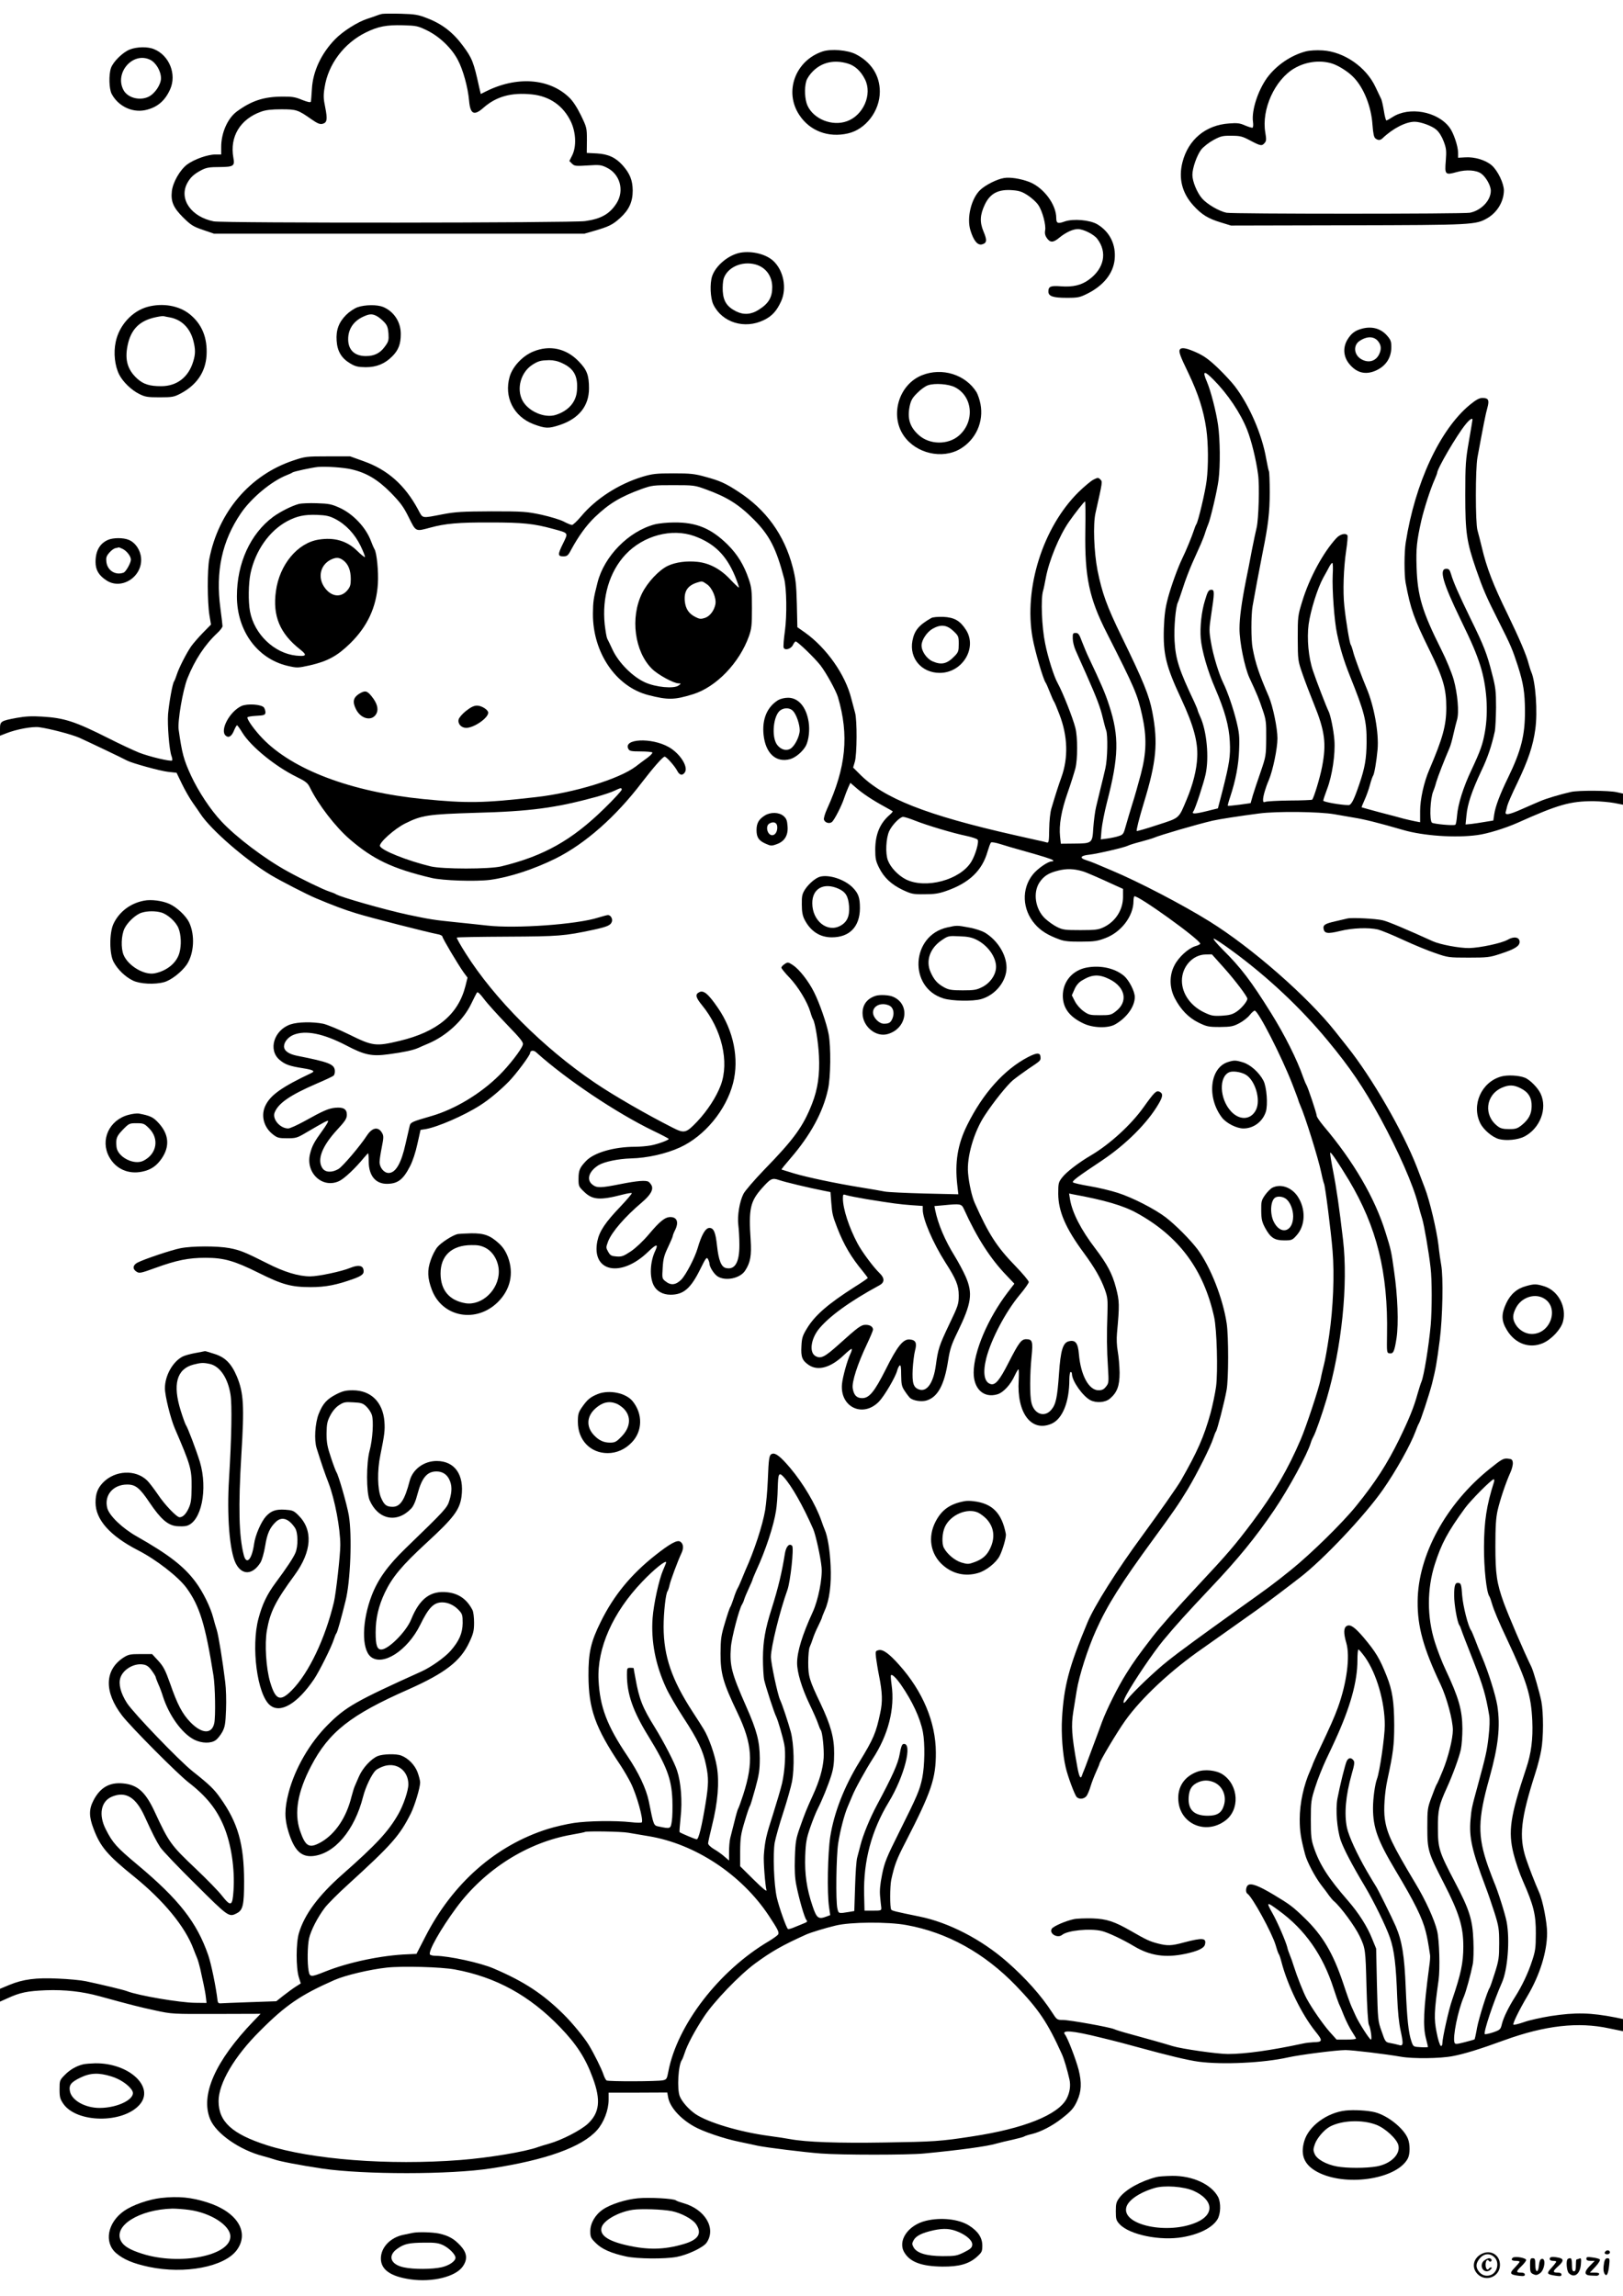 <?xml version="1.0" standalone="no"?>
<!DOCTYPE svg PUBLIC "-//W3C//DTD SVG 20010904//EN"
 "http://www.w3.org/TR/2001/REC-SVG-20010904/DTD/svg10.dtd">
<svg version="1.0" xmlns="http://www.w3.org/2000/svg"
 width="1240pt" height="1754pt" viewBox="0 0 1240 1754"
 preserveAspectRatio="xMidYMid meet">

<g transform="translate(0,1754) scale(0.1,-0.1)"
fill="#000000" stroke="none">
<path d="M2920 17434 c-14 -3 -34 -9 -45 -14 -11 -4 -41 -15 -67 -23 -75 -24
-189 -96 -248 -157 -106 -109 -170 -246 -177 -380 -3 -47 -6 -90 -8 -97 -3 -7
-24 -3 -67 14 -52 22 -78 26 -154 25 -140 -1 -233 -32 -345 -114 -70 -52 -119
-163 -119 -270 l0 -58 -43 0 c-61 0 -164 -37 -218 -77 -54 -41 -108 -135 -116
-203 -9 -79 11 -126 85 -200 60 -59 76 -70 152 -96 l85 -29 1415 0 1415 0 80
23 c106 31 137 46 193 97 68 62 96 123 96 210 -1 78 -21 128 -75 190 -54 61
-111 88 -199 93 l-77 4 1 97 c0 94 -1 98 -46 191 -30 61 -62 110 -90 136 -153
147 -402 164 -639 44 l-36 -18 -13 56 c-41 187 -53 218 -123 312 -76 103 -160
168 -276 212 -66 26 -92 30 -196 33 -66 2 -131 1 -145 -1z m346 -128 c94 -47
185 -134 232 -224 40 -75 77 -209 86 -312 9 -103 38 -117 111 -52 97 85 212
117 368 101 137 -14 241 -87 299 -209 39 -84 43 -191 9 -258 l-21 -42 20 -20
c18 -18 28 -20 119 -14 90 6 103 5 146 -16 102 -49 137 -175 76 -272 -52 -82
-118 -120 -241 -137 -104 -14 -2765 -16 -2837 -2 -171 34 -266 168 -204 289
24 46 53 73 111 103 37 19 61 23 138 23 107 1 117 8 105 71 -29 161 52 295
212 352 36 13 79 18 155 18 115 0 127 -4 232 -78 43 -30 63 -38 82 -33 35 9
39 33 21 125 -14 66 -15 93 -5 153 27 177 148 338 315 420 94 46 156 58 282
55 106 -3 115 -5 189 -41z"/>
<path d="M992 17162 c-54 -21 -127 -93 -144 -141 -18 -52 -15 -159 5 -198 49
-93 154 -144 253 -125 93 19 154 70 194 160 51 114 -6 258 -122 306 -48 21
-132 19 -186 -2z m154 -78 c45 -21 84 -87 84 -142 0 -48 -47 -118 -95 -141
-68 -33 -161 -8 -192 52 -69 132 72 293 203 231z"/>
<path d="M6285 17147 c-208 -69 -296 -306 -179 -484 80 -123 222 -177 373
-142 136 31 243 172 243 319 0 124 -66 226 -184 286 -63 32 -188 42 -253 21z
m191 -92 c56 -16 101 -58 133 -122 57 -114 -13 -274 -138 -319 -113 -41 -255
16 -302 120 -20 45 -25 131 -9 186 5 20 29 55 53 78 69 67 161 87 263 57z"/>
<path d="M9975 17147 c-113 -30 -224 -106 -294 -201 -70 -97 -120 -250 -108
-336 3 -22 2 -42 -3 -45 -4 -3 -29 5 -56 16 -40 18 -60 21 -123 16 -179 -12
-313 -123 -357 -297 -31 -122 -3 -234 82 -328 65 -72 114 -102 214 -132 l75
-23 890 2 c962 2 981 3 1071 56 74 44 123 126 124 210 0 54 -47 152 -93 192
-46 40 -131 66 -203 61 l-54 -3 0 38 c0 50 -35 154 -66 194 -93 123 -309 161
-436 78 -21 -14 -41 -25 -46 -25 -4 0 -13 34 -19 74 -7 41 -16 83 -22 93 -5
10 -24 50 -42 88 -71 153 -241 270 -404 280 -49 3 -99 0 -130 -8z m201 -92
c49 -15 126 -63 167 -107 77 -80 134 -223 143 -361 5 -66 11 -96 22 -104 20
-16 37 -16 54 0 79 76 179 127 246 127 46 0 134 -32 166 -61 21 -18 42 -52 56
-89 20 -53 22 -71 16 -149 -9 -106 -4 -110 85 -85 72 20 150 15 187 -13 36
-27 72 -91 72 -130 0 -74 -72 -150 -159 -168 -46 -10 -1817 -10 -1861 0 -57
12 -149 66 -186 109 -39 45 -74 131 -74 180 0 53 35 151 68 194 17 21 59 54
94 73 56 30 71 33 138 32 66 0 83 -5 143 -37 78 -41 88 -43 109 -18 13 14 14
27 5 80 -30 176 72 402 222 490 87 51 195 65 287 37z"/>
<path d="M7670 16180 c-54 -9 -141 -53 -181 -91 -69 -66 -105 -215 -74 -311
24 -77 54 -113 87 -105 38 10 41 31 12 99 -30 72 -27 127 11 207 41 85 104
117 212 108 52 -4 74 -12 118 -41 30 -20 66 -53 79 -74 31 -46 59 -153 51
-192 -4 -19 -1 -37 10 -54 27 -41 50 -42 98 -2 50 41 104 66 142 66 43 0 122
-40 148 -74 79 -103 53 -227 -63 -312 -58 -43 -124 -58 -215 -51 -78 6 -95 -1
-95 -40 0 -36 35 -48 140 -48 88 0 100 3 162 34 121 62 193 153 204 258 12
114 -37 213 -133 270 -57 33 -183 44 -249 21 -52 -19 -64 -14 -64 27 0 104
-98 234 -208 276 -68 25 -144 37 -192 29z"/>
<path d="M5658 15610 c-90 -16 -189 -97 -217 -179 -19 -57 -14 -169 9 -217 67
-138 239 -191 386 -119 62 30 98 69 132 144 45 99 19 235 -60 308 -55 51 -160
78 -250 63z m114 -90 c79 -22 128 -89 128 -174 0 -78 -28 -125 -103 -172 -57
-37 -115 -41 -172 -13 -70 35 -98 77 -103 154 -2 35 1 78 7 97 29 87 140 136
243 108z"/>
<path d="M1127 15196 c-117 -32 -217 -141 -243 -268 -18 -84 -7 -183 27 -250
28 -55 94 -119 154 -148 44 -22 63 -25 155 -25 96 0 110 3 158 28 124 65 192
164 200 292 8 135 -35 240 -130 316 -82 65 -205 86 -321 55z m173 -81 c88 -17
152 -81 177 -177 17 -66 17 -103 -1 -160 -36 -120 -125 -188 -245 -188 -89 0
-135 15 -182 57 -75 68 -97 145 -74 255 24 116 84 181 194 210 36 9 73 15 81
13 8 -2 31 -7 50 -10z"/>
<path d="M2731 15193 c-24 -9 -63 -35 -86 -58 -56 -56 -79 -116 -73 -198 5
-80 37 -134 105 -174 39 -23 59 -27 117 -28 83 0 146 26 203 83 47 47 65 94
65 169 1 93 -52 173 -134 208 -47 19 -139 18 -197 -2z m147 -67 c15 -8 40 -28
56 -45 24 -25 30 -42 34 -88 3 -52 1 -62 -28 -101 -36 -50 -80 -72 -145 -72
-86 0 -135 47 -135 129 0 77 41 138 115 172 48 22 68 23 103 5z"/>
<path d="M10401 15028 c-51 -14 -79 -37 -108 -85 -34 -59 -29 -127 14 -181 56
-70 125 -88 204 -53 77 34 119 98 119 180 0 44 -5 56 -35 90 -49 54 -118 71
-194 49z m129 -96 c24 -30 25 -63 5 -102 -27 -51 -82 -65 -136 -33 -55 33 -62
106 -11 139 57 38 111 36 142 -4z"/>
<path d="M4075 14855 c-82 -33 -158 -114 -181 -192 -45 -156 30 -305 182 -363
92 -34 114 -35 202 -6 145 49 222 145 222 279 0 102 -16 143 -80 208 -95 98
-221 125 -345 74z m220 -89 c91 -42 122 -100 113 -211 -7 -87 -65 -153 -161
-184 -85 -28 -210 26 -255 109 -48 91 -13 217 76 274 46 29 63 33 127 35 33 0
67 -7 100 -23z"/>
<path d="M9017 14873 c-15 -14 -4 -46 63 -184 74 -155 115 -281 136 -424 16
-111 17 -283 3 -395 -10 -84 -65 -316 -79 -335 -4 -5 -13 -28 -20 -50 -13 -41
-60 -156 -87 -210 -34 -70 -84 -208 -109 -300 -21 -78 -28 -131 -32 -235 -6
-197 16 -289 133 -539 94 -202 128 -328 122 -445 -4 -96 -33 -210 -81 -324
-62 -148 -51 -138 -224 -194 -84 -28 -155 -48 -157 -46 -5 5 18 96 55 218 95
311 109 456 64 691 -24 126 -67 233 -236 579 -112 230 -148 330 -183 504 -27
139 -35 353 -15 438 55 245 54 238 36 256 -15 15 -19 15 -54 -3 -20 -11 -71
-54 -113 -95 -272 -270 -418 -734 -350 -1113 19 -105 81 -316 100 -342 4 -5
18 -37 31 -70 13 -33 27 -65 31 -71 5 -5 24 -51 43 -101 64 -165 69 -332 15
-481 -20 -55 -44 -129 -76 -237 -9 -29 -16 -94 -17 -157 -1 -91 -3 -107 -16
-104 -8 3 -46 12 -85 20 -38 9 -110 25 -160 36 -678 153 -1005 282 -1188 468
l-49 49 13 44 c17 57 18 320 2 374 -6 22 -19 71 -29 109 -45 182 -189 387
-355 505 l-57 40 -4 178 c-4 152 -9 193 -32 282 -64 246 -204 439 -416 576
-98 64 -141 83 -248 112 -85 24 -116 27 -247 27 -134 0 -159 -3 -237 -26 -183
-56 -356 -168 -468 -302 -30 -36 -62 -66 -70 -66 -8 0 -37 12 -63 26 -27 14
-103 37 -170 52 -114 24 -138 26 -382 26 -222 -1 -276 -4 -370 -22 -170 -32
-152 -36 -192 38 -100 185 -232 302 -415 367 l-103 37 -170 0 c-164 0 -173 -1
-265 -32 -330 -110 -571 -392 -641 -752 -16 -82 -15 -332 1 -429 l12 -72 -61
-62 c-33 -34 -73 -80 -89 -102 -36 -51 -96 -168 -112 -220 -7 -22 -16 -44 -20
-50 -12 -15 -38 -161 -46 -250 -6 -83 9 -277 27 -322 5 -14 7 -28 4 -32 -10
-10 -174 29 -253 60 -42 17 -147 66 -232 109 -256 129 -338 156 -510 166 -78
5 -128 2 -194 -10 -122 -23 -126 -26 -126 -86 l0 -50 49 19 c76 30 198 53 250
46 85 -12 245 -54 306 -80 62 -28 338 -159 366 -175 38 -20 255 -80 314 -86
l64 -7 40 -83 c22 -46 59 -111 83 -145 24 -34 51 -73 60 -87 79 -120 342 -349
538 -467 70 -42 279 -150 345 -177 128 -54 221 -89 311 -116 100 -31 546 -145
617 -158 20 -3 37 -12 37 -18 0 -13 117 -210 163 -275 l29 -39 -16 -64 c-55
-217 -215 -350 -503 -419 -181 -43 -204 -41 -384 48 -79 39 -169 76 -200 83
-82 16 -192 14 -249 -5 -126 -42 -174 -195 -84 -271 42 -36 77 -48 179 -64 80
-13 95 -22 63 -37 -220 -104 -309 -166 -348 -244 -40 -77 -16 -171 57 -226 32
-25 45 -28 108 -28 66 0 76 3 145 44 142 83 161 93 167 88 3 -3 -17 -37 -45
-75 -61 -84 -78 -115 -93 -175 -37 -147 96 -270 224 -208 40 20 121 96 189
179 15 17 28 32 30 32 3 0 5 -29 5 -64 1 -108 53 -170 141 -169 81 1 122 32
174 133 21 40 43 107 57 172 l24 107 39 6 c92 16 293 103 415 181 66 41 157
117 222 184 54 55 161 199 161 216 0 20 27 24 46 6 230 -207 612 -463 895
-600 65 -31 118 -59 118 -62 1 -9 -83 -40 -138 -50 -29 -5 -83 -10 -118 -10
-160 0 -314 -44 -375 -108 -49 -51 -58 -72 -58 -138 0 -55 2 -59 44 -99 63
-61 121 -65 294 -20 35 9 66 14 69 11 3 -3 -36 -49 -86 -102 -116 -121 -161
-188 -177 -264 -48 -236 180 -284 388 -82 62 60 80 63 55 9 -41 -85 -46 -202
-12 -267 23 -44 70 -70 128 -70 99 0 154 47 227 195 43 87 49 95 59 77 6 -11
11 -26 11 -32 0 -28 36 -84 64 -101 61 -37 171 -14 209 45 40 61 50 115 42
236 -16 235 -3 293 86 393 67 75 78 81 131 63 45 -16 232 -60 333 -80 l60 -12
6 -79 c7 -89 10 -101 46 -195 51 -131 107 -225 195 -331 21 -26 38 -49 38 -51
0 -3 -45 -34 -101 -69 -202 -129 -303 -216 -364 -317 -33 -54 -39 -72 -42
-135 -5 -83 6 -110 56 -144 71 -48 169 -20 270 77 29 28 56 49 58 46 3 -3 -1
-20 -10 -38 -24 -50 -59 -177 -64 -230 -17 -177 160 -261 283 -134 42 44 127
189 139 238 4 15 12 31 18 37 9 7 12 -12 12 -72 1 -71 4 -88 27 -122 14 -22
33 -46 41 -54 26 -21 84 -30 123 -20 88 25 139 118 168 307 14 87 25 121 71
215 108 222 119 297 62 427 -18 41 -56 111 -83 155 -76 123 -127 244 -149 351
l-6 31 68 6 c132 13 139 12 158 -30 99 -219 204 -381 327 -508 l58 -61 -53
-69 c-150 -198 -257 -449 -258 -609 -1 -126 77 -198 181 -167 45 13 101 73
133 144 12 26 25 47 28 47 4 0 4 -38 2 -83 -16 -250 96 -399 250 -333 84 36
137 165 137 339 0 31 5 57 10 57 6 0 10 -8 10 -17 1 -53 83 -169 141 -199 46
-23 113 -18 149 12 55 47 74 97 74 199 -1 50 -7 122 -14 161 -8 43 -10 98 -6
140 20 217 19 245 -8 348 -28 107 -67 179 -157 298 -111 145 -177 275 -194
377 l-7 44 28 -6 c242 -44 386 -86 489 -143 321 -176 511 -431 591 -794 21
-93 30 -417 15 -532 -7 -51 -26 -142 -42 -202 -51 -183 -101 -296 -227 -516
-27 -47 -161 -238 -292 -417 -196 -266 -370 -542 -422 -668 -141 -337 -180
-487 -194 -732 -7 -116 5 -276 28 -373 15 -67 69 -212 84 -227 20 -21 60 -15
77 10 8 13 22 46 30 74 8 27 27 76 41 107 14 31 26 59 26 62 0 17 132 239 196
329 123 173 348 384 589 551 31 22 268 189 418 296 48 35 125 91 170 126 45
34 116 88 157 120 179 137 498 475 636 673 100 143 211 342 249 445 10 27 21
54 25 59 13 19 79 221 101 305 29 117 35 152 59 334 22 172 28 482 11 573 -5
26 -15 95 -21 153 -14 115 -67 340 -104 435 -13 33 -40 105 -61 160 -106 273
-344 685 -532 920 -35 44 -76 96 -91 115 -209 265 -638 641 -962 842 -204 127
-542 303 -745 388 -55 23 -113 48 -130 55 -16 7 -47 18 -68 25 -52 16 -42 34
24 41 65 7 273 56 297 69 9 5 53 19 97 30 44 12 89 25 100 30 49 21 326 102
450 131 53 12 202 35 355 55 137 18 462 14 575 -6 33 -6 101 -18 150 -26 81
-13 189 -40 375 -94 155 -45 400 -62 567 -39 78 10 213 52 308 94 312 140 402
165 580 165 50 -1 120 -7 158 -14 l67 -13 0 43 0 42 -50 11 c-60 13 -288 14
-345 2 -81 -18 -192 -51 -240 -72 -28 -11 -89 -39 -138 -60 -97 -43 -131 -49
-123 -21 3 9 8 31 12 47 4 17 38 95 77 175 83 173 120 284 137 409 19 133 2
363 -30 436 -5 11 -14 40 -21 65 -16 65 -71 193 -159 375 -112 228 -162 358
-199 516 -11 46 -26 104 -33 129 -16 57 -16 469 0 555 46 249 63 336 76 380
16 59 8 75 -38 75 -24 0 -49 -14 -97 -53 -228 -189 -418 -597 -489 -1052 -12
-73 -12 -244 -1 -305 38 -203 63 -273 182 -515 105 -213 129 -295 129 -440 0
-137 -27 -234 -130 -475 -41 -95 -70 -226 -70 -315 l0 -86 -37 7 c-21 4 -60
13 -88 20 -27 8 -111 30 -185 49 -74 20 -135 37 -137 38 -1 2 9 26 22 55 13
28 32 80 41 114 9 35 21 68 25 73 9 13 26 109 34 200 11 126 -27 334 -85 470
-31 73 -89 228 -100 270 -7 28 -16 55 -20 60 -9 12 -37 181 -49 295 -12 110
-6 290 14 424 9 59 13 111 10 116 -13 21 -57 10 -86 -22 -100 -109 -205 -302
-260 -483 -33 -107 -34 -115 -34 -280 1 -169 1 -171 37 -275 20 -58 59 -159
86 -226 85 -208 97 -305 63 -481 -17 -88 -63 -238 -76 -252 -3 -2 -81 -6 -173
-6 -92 -1 -175 -6 -184 -10 -14 -6 -18 -2 -18 16 0 27 20 95 44 150 31 74 66
241 66 319 0 78 -35 246 -66 319 -75 173 -102 253 -124 371 -12 61 -12 253 0
320 13 76 54 294 78 415 41 202 53 302 53 454 0 84 -3 156 -6 161 -3 4 -12 48
-21 96 -32 186 -128 407 -240 554 -23 30 -81 93 -128 138 -67 64 -105 92 -162
118 -72 33 -113 42 -127 27z m256 -235 c107 -108 204 -252 255 -380 32 -80 69
-228 84 -343 12 -84 4 -342 -11 -405 -6 -25 -23 -103 -37 -175 -13 -71 -33
-173 -44 -225 -35 -178 -50 -291 -50 -373 0 -103 39 -293 75 -373 61 -131 74
-163 101 -244 27 -78 29 -96 28 -220 -1 -131 -2 -138 -42 -255 -23 -66 -50
-147 -60 -180 l-17 -60 -85 -12 c-46 -6 -86 -10 -89 -8 -2 3 6 33 18 68 41
124 64 241 68 359 4 102 1 131 -21 221 -24 97 -67 223 -101 292 -32 65 -77
212 -92 304 -16 92 -16 104 1 217 25 164 26 189 2 189 -22 0 -29 -11 -50 -82
-26 -83 -39 -202 -32 -289 7 -90 52 -249 111 -384 73 -170 105 -285 111 -405
6 -110 -3 -167 -57 -380 l-34 -130 -89 -22 c-90 -22 -115 -22 -98 0 14 18 78
214 93 282 28 129 9 331 -41 440 -11 24 -20 47 -20 51 0 4 -12 32 -26 63 -116
244 -142 325 -150 465 -6 99 8 260 25 294 5 10 22 60 39 112 16 52 49 138 72
190 23 52 53 118 65 145 12 28 28 68 34 90 7 22 17 49 22 60 17 39 69 259 79
339 14 109 12 311 -4 421 -15 103 -55 258 -85 329 -37 85 -22 89 52 14z m1977
-304 c0 -3 -12 -76 -27 -162 -25 -143 -28 -179 -28 -412 0 -290 10 -358 83
-570 53 -152 76 -206 169 -390 97 -192 108 -219 150 -348 42 -131 53 -204 54
-339 1 -188 -29 -307 -129 -513 -63 -129 -97 -220 -106 -281 l-7 -47 -62 -10
c-34 -6 -82 -13 -106 -16 l-44 -4 7 70 c8 87 42 187 113 338 50 104 79 192
104 305 4 22 8 103 9 180 0 125 -3 154 -31 260 -38 151 -61 210 -164 420 -90
185 -131 278 -149 340 -10 33 -16 40 -36 40 -57 0 -28 -104 108 -385 92 -189
120 -257 152 -355 49 -156 63 -349 35 -506 -17 -95 -32 -139 -103 -291 -62
-130 -103 -262 -110 -348 -3 -36 -8 -67 -13 -70 -13 -9 -169 6 -179 16 -20 20
-13 186 10 239 5 11 16 43 23 70 13 44 61 167 101 260 8 17 21 64 30 105 9 41
22 91 28 112 17 56 4 201 -26 308 -15 52 -57 154 -93 225 -148 295 -183 413
-190 631 -5 143 1 200 36 357 22 94 71 246 102 314 10 24 19 46 19 50 0 32
148 286 217 371 30 37 53 53 53 36z m-8565 -379 c114 -26 201 -78 300 -178 75
-77 98 -108 138 -189 55 -111 51 -109 162 -79 117 32 216 41 463 40 247 0 331
-9 477 -49 121 -33 117 -28 79 -107 -44 -88 -44 -103 -1 -103 30 0 37 5 62 53
55 101 114 183 178 245 110 105 194 156 357 216 82 29 91 30 245 30 154 0 163
-1 245 -31 164 -59 255 -116 370 -232 120 -121 171 -221 231 -451 19 -72 22
-281 6 -399 -9 -62 -13 -120 -10 -128 9 -24 56 -11 71 20 7 15 17 27 21 27 15
0 146 -127 189 -182 44 -57 119 -193 134 -243 86 -291 62 -536 -83 -854 -16
-35 -27 -72 -24 -82 8 -24 42 -34 61 -18 19 15 76 127 94 184 7 22 21 57 30
78 l17 37 44 -38 c49 -43 124 -93 214 -142 33 -18 62 -35 65 -37 2 -2 -7 -14
-21 -26 -76 -65 -111 -149 -112 -264 0 -70 4 -90 28 -139 38 -77 93 -129 180
-171 68 -32 81 -35 168 -34 74 0 109 5 166 25 176 61 275 156 316 301 10 33
21 64 26 69 4 5 36 0 76 -13 37 -12 106 -32 153 -45 165 -46 235 -68 245 -77
5 -6 2 -9 -10 -9 -28 0 -108 -55 -144 -100 -88 -110 -81 -268 16 -379 45 -52
101 -86 190 -118 35 -13 78 -17 163 -16 98 0 125 4 185 27 121 45 215 168 215
283 0 16 3 32 6 36 18 18 504 -331 504 -362 0 -4 -17 -13 -39 -19 -52 -16
-127 -84 -158 -146 -40 -76 -39 -170 2 -250 45 -87 105 -150 183 -188 62 -30
75 -33 162 -33 83 1 101 4 147 28 29 15 65 43 80 62 15 19 33 35 39 35 27 0
205 -349 288 -562 25 -65 46 -120 46 -124 0 -3 7 -20 14 -37 36 -79 138 -405
161 -516 8 -40 18 -77 21 -83 8 -13 53 -362 65 -513 15 -182 5 -435 -26 -645
-14 -96 -32 -197 -40 -225 -7 -27 -19 -77 -25 -110 -14 -72 -110 -362 -152
-460 -99 -231 -202 -407 -367 -628 -137 -182 -189 -243 -422 -492 -168 -180
-281 -308 -341 -385 -111 -144 -146 -193 -203 -284 -65 -103 -150 -274 -186
-371 -10 -27 -31 -86 -48 -130 -16 -44 -41 -111 -56 -150 -14 -38 -29 -79 -34
-90 -5 -11 -12 -29 -15 -39 -11 -32 -23 -6 -39 89 -39 217 -44 292 -27 399 5
33 17 106 26 161 19 117 85 322 148 462 86 192 192 360 441 700 148 202 190
263 260 378 71 119 175 325 195 390 7 22 16 45 20 50 10 12 65 226 81 315 16
83 16 412 1 511 -29 192 -123 430 -222 565 -56 74 -168 187 -245 246 -85 64
-252 150 -365 186 -52 17 -149 40 -214 51 -66 11 -123 24 -128 29 -10 10 35
43 221 167 184 123 349 288 433 433 33 56 35 78 8 92 -25 13 -40 -2 -123 -118
-97 -136 -259 -283 -401 -367 -94 -55 -191 -129 -222 -171 -27 -35 -29 -44
-29 -123 1 -134 56 -263 195 -451 85 -116 130 -195 161 -280 21 -58 23 -78 20
-180 -6 -170 -5 -281 4 -415 7 -115 6 -121 -15 -147 -16 -21 -30 -28 -57 -28
-74 0 -136 114 -150 276 -7 86 -27 111 -78 98 -44 -11 -62 -69 -74 -246 -13
-185 -24 -236 -59 -277 -52 -62 -132 -33 -152 55 -13 53 -12 218 1 348 12 120
7 136 -41 136 -37 0 -55 -24 -135 -180 -67 -132 -100 -172 -135 -163 -50 13
-63 84 -35 197 37 145 147 354 255 484 39 46 70 91 70 99 0 9 -46 64 -102 122
-143 147 -205 244 -311 482 -21 47 -44 147 -51 229 -11 121 45 315 128 440 68
104 169 229 213 267 27 22 80 61 118 87 92 61 95 64 95 85 0 42 -24 43 -96 6
-182 -95 -345 -277 -465 -520 -73 -147 -95 -285 -75 -459 l8 -69 -259 6 c-142
4 -278 10 -303 15 -25 5 -106 19 -180 31 -193 31 -410 77 -515 108 -49 15 -92
28 -94 29 -2 2 28 39 67 84 154 178 250 354 288 529 21 92 23 325 5 421 -15
81 -70 239 -112 322 -42 84 -112 173 -160 205 -37 24 -40 25 -64 9 -14 -9 -25
-21 -25 -28 0 -6 28 -41 63 -77 67 -71 136 -186 158 -261 7 -25 16 -49 20 -55
16 -22 41 -176 46 -281 7 -142 -9 -254 -53 -366 -68 -173 -137 -269 -365 -503
-75 -78 -147 -161 -159 -185 -30 -59 -48 -168 -39 -239 4 -31 8 -98 8 -149 1
-135 -34 -195 -104 -178 -35 9 -55 60 -67 171 -11 102 -25 135 -58 135 -30 0
-60 -52 -90 -155 -22 -75 -90 -204 -125 -240 -42 -41 -79 -46 -120 -13 -27 21
-27 23 -22 104 4 67 11 95 41 157 20 42 36 80 36 85 0 5 7 24 16 42 32 62 18
103 -34 103 -41 0 -80 -31 -164 -131 -44 -52 -99 -104 -137 -130 -56 -37 -70
-43 -110 -40 -39 3 -48 7 -64 35 -18 32 -18 34 -1 80 28 72 128 188 258 298
66 56 90 98 74 130 -6 11 -16 23 -22 27 -20 14 -89 8 -215 -17 -151 -30 -181
-31 -215 -4 -48 38 -27 102 48 149 44 26 149 48 246 51 125 3 268 35 375 84
188 86 353 285 406 492 47 185 4 400 -116 574 -74 108 -110 138 -144 119 -31
-16 -26 -39 22 -98 152 -185 210 -433 144 -611 -34 -91 -102 -195 -180 -278
-85 -89 -98 -93 -188 -47 -194 98 -450 245 -594 343 -396 268 -767 640 -987
988 -40 63 -71 118 -68 121 3 3 176 6 385 7 395 2 437 5 661 53 105 23 130 34
139 62 7 22 -10 50 -30 50 -7 0 -40 -9 -73 -19 -164 -53 -634 -86 -851 -61
-47 5 -154 17 -236 25 -168 17 -200 22 -370 58 -172 37 -521 136 -550 157 -5
4 -28 13 -50 20 -44 14 -212 95 -320 155 -173 95 -391 260 -503 380 -83 88
-175 227 -232 349 -57 124 -69 169 -95 352 -9 66 32 304 67 392 56 140 133
257 227 345 23 21 41 45 41 54 0 8 -7 69 -16 136 -38 283 12 514 157 727 80
117 233 244 349 290 19 7 40 17 45 21 12 8 146 37 195 42 63 5 194 -4 255 -18z
m5607 -472 c-5 -350 29 -513 164 -778 213 -420 234 -468 270 -629 36 -164 34
-284 -10 -451 -19 -71 -48 -175 -66 -230 -17 -55 -39 -129 -49 -165 -16 -59
-20 -66 -52 -76 -19 -7 -58 -15 -87 -19 l-52 -7 6 74 c4 40 22 134 41 208 91
350 95 504 17 742 -29 91 -63 169 -155 363 -16 33 -39 89 -53 125 -20 55 -28
65 -47 65 -22 0 -24 -4 -23 -43 0 -23 10 -64 22 -90 11 -26 48 -108 81 -182
81 -183 108 -254 127 -336 9 -38 20 -79 25 -92 14 -36 11 -220 -6 -292 -8 -36
-24 -103 -36 -150 -11 -47 -27 -112 -35 -145 -8 -33 -17 -104 -21 -158 -7
-119 -8 -120 -148 -121 l-100 -1 -6 55 c-9 89 9 195 58 335 25 71 51 155 59
185 18 71 18 240 0 310 -20 78 -97 273 -136 343 -27 48 -74 195 -95 302 -26
126 -34 341 -16 401 5 16 14 61 21 99 24 131 102 321 177 429 45 65 116 155
123 156 3 0 4 -102 2 -227z m1890 -337 c-5 -106 12 -349 33 -446 24 -115 52
-206 98 -322 113 -281 129 -344 128 -507 -1 -127 -13 -197 -56 -322 -41 -121
-61 -159 -82 -159 -56 0 -193 24 -193 34 0 6 13 46 29 88 39 101 64 268 56
373 -6 79 -30 196 -46 225 -12 22 -94 234 -118 307 -34 100 -47 245 -33 353
15 108 68 277 112 357 18 32 39 70 47 86 8 15 18 27 22 27 5 0 6 -42 3 -94z
m-3190 -1875 c91 -36 288 -95 390 -116 42 -9 82 -22 87 -29 13 -15 -17 -119
-49 -170 -85 -138 -347 -208 -498 -134 -59 30 -117 90 -138 145 -21 53 -15
171 10 225 23 48 82 108 106 108 11 0 52 -13 92 -29z m1281 -387 c23 -6 135
-55 245 -106 l62 -28 0 -61 c0 -100 -58 -190 -150 -233 -38 -18 -64 -21 -175
-21 -117 0 -135 2 -179 24 -27 13 -68 43 -92 65 -75 72 -94 199 -41 277 33 48
69 71 143 89 63 16 120 14 187 -6z m1138 -605 c271 -198 527 -438 734 -689
169 -204 271 -354 400 -589 141 -260 251 -509 290 -661 9 -36 23 -85 31 -110
14 -46 50 -250 64 -375 11 -91 11 -314 1 -435 -15 -164 -52 -391 -71 -435 -5
-11 -18 -51 -29 -90 -29 -106 -66 -196 -141 -350 -91 -186 -182 -328 -329
-509 -106 -131 -345 -365 -496 -487 -138 -111 -167 -132 -407 -303 -286 -205
-443 -319 -538 -395 -95 -75 -268 -240 -309 -295 -33 -45 -37 -22 -6 36 56
103 208 328 283 418 96 116 191 220 359 398 209 220 347 389 488 597 109 160
255 428 280 515 4 14 13 34 19 45 16 26 68 175 102 290 115 391 165 872 125
1215 -28 240 -51 399 -76 525 -14 71 -24 134 -22 139 4 11 60 -73 142 -208
214 -358 301 -707 292 -1181 -2 -137 -2 -140 20 -143 29 -4 37 15 53 118 16
110 9 319 -19 510 -21 152 -24 165 -65 295 -80 261 -245 544 -473 813 -29 35
-53 70 -53 78 0 18 -69 224 -80 239 -4 6 -14 30 -23 55 -47 136 -141 323 -245
490 -154 247 -231 348 -370 486 -46 46 -77 84 -69 84 8 0 70 -41 138 -91z
m-57 -135 c83 -93 176 -216 176 -233 0 -20 -45 -74 -81 -98 -34 -23 -56 -28
-116 -32 -67 -3 -80 0 -138 28 -101 50 -165 143 -165 240 0 107 83 199 182
200 l47 1 95 -106z m-5482 -429 c111 -115 129 -138 122 -157 -11 -37 -106
-159 -179 -231 -143 -142 -338 -259 -515 -311 -158 -46 -164 -48 -171 -81 -4
-16 -17 -75 -30 -130 -33 -151 -76 -225 -130 -225 -35 0 -69 41 -69 84 0 17 8
68 17 113 14 70 15 86 3 107 -28 52 -75 45 -116 -17 -54 -83 -184 -235 -217
-256 -50 -30 -102 -28 -124 6 -42 64 -3 167 112 292 63 68 75 87 75 116 0 43
-26 59 -89 53 -51 -5 -91 -22 -236 -103 -55 -30 -110 -55 -123 -55 -62 0 -123
71 -104 121 28 72 119 134 320 221 64 27 123 55 130 61 7 5 12 24 10 41 -5 47
-45 63 -287 111 -65 13 -101 38 -101 72 0 33 31 71 72 88 93 38 229 10 404
-81 139 -73 195 -85 324 -67 112 15 184 30 225 48 17 8 52 23 78 34 139 59
266 177 326 301 20 41 40 81 45 88 5 8 22 -7 53 -48 25 -34 104 -121 175 -195z
m2748 -1335 c204 -33 251 -39 343 -46 l87 -6 0 -29 c0 -72 78 -253 172 -401
83 -129 103 -178 103 -253 0 -66 -4 -78 -72 -220 -78 -164 -86 -189 -103 -314
-18 -134 -68 -206 -128 -185 -43 15 -54 47 -49 154 3 52 11 117 18 143 16 58
6 81 -40 85 -50 5 -95 -50 -184 -229 -87 -172 -126 -219 -180 -219 -42 0 -64
23 -72 75 -8 48 37 187 109 338 25 53 46 103 46 110 0 22 -22 37 -56 37 -35 0
-57 -16 -209 -153 -105 -94 -134 -108 -174 -86 -49 27 -37 126 22 203 77 97
237 214 466 338 41 22 41 55 0 94 -45 43 -133 161 -167 225 -65 122 -112 265
-112 344 0 33 1 34 28 25 15 -5 83 -18 152 -30z"/>
<path d="M2285 13691 c-56 -15 -143 -59 -198 -99 -174 -129 -277 -354 -277
-607 0 -263 155 -476 386 -531 75 -17 78 -17 173 4 134 31 208 71 306 167 132
129 201 277 212 456 6 93 -9 240 -26 264 -4 6 -16 33 -26 60 -38 104 -135 208
-240 256 -62 28 -82 32 -175 35 -58 2 -118 -1 -135 -5z m276 -115 c81 -42 149
-114 194 -206 21 -44 36 -82 33 -85 -3 -3 -31 19 -61 49 -77 75 -174 103 -292
84 -162 -25 -300 -192 -327 -394 -26 -189 30 -323 185 -445 56 -44 49 -55 -31
-47 -167 18 -319 163 -352 338 -14 74 -12 213 4 290 37 174 144 326 281 399
74 39 130 51 226 48 71 -3 95 -8 140 -31z m64 -318 c37 -29 55 -76 55 -142 0
-44 -5 -60 -26 -85 -50 -60 -125 -50 -176 24 -51 74 -31 166 44 207 44 23 70
22 103 -4z"/>
<path d="M5001 13534 c-199 -53 -386 -244 -436 -445 -31 -121 -34 -144 -35
-238 -1 -298 177 -558 425 -621 149 -38 198 -37 340 7 177 55 354 239 427 443
20 57 23 83 23 215 0 131 -3 159 -24 220 -36 107 -86 189 -160 263 -126 125
-240 173 -411 171 -52 0 -119 -7 -149 -15z m304 -89 c153 -56 244 -146 311
-307 18 -45 32 -84 29 -86 -2 -2 -31 25 -64 60 -74 80 -159 126 -251 136 -83
9 -167 -2 -227 -30 -68 -32 -156 -126 -198 -211 -91 -185 -57 -444 76 -576 45
-45 166 -111 203 -111 21 -1 21 -1 1 -16 -35 -27 -175 -14 -258 24 -95 43
-201 151 -246 247 -18 39 -37 78 -42 87 -5 10 -13 59 -19 109 -21 208 36 401
159 533 136 145 353 203 526 141z m96 -368 c40 -27 73 -105 65 -152 -10 -50
-42 -92 -80 -105 -31 -10 -42 -9 -73 7 -50 25 -75 62 -81 121 -7 77 22 120 97
143 37 11 35 11 72 -14z"/>
<path d="M2742 12239 c-43 -28 -50 -61 -23 -115 38 -79 127 -97 158 -33 16 34
4 78 -37 129 -36 45 -51 48 -98 19z"/>
<path d="M5945 12192 c-84 -52 -124 -146 -111 -266 15 -141 95 -214 202 -185
43 12 97 58 121 102 22 43 31 120 21 183 -18 114 -78 184 -157 184 -27 0 -59
-8 -76 -18z m114 -83 c26 -28 51 -102 51 -148 -1 -48 -39 -122 -72 -141 -33
-18 -73 -6 -101 31 -45 61 -29 226 26 264 31 21 73 19 96 -6z"/>
<path d="M1845 12147 c-91 -42 -168 -187 -120 -227 22 -19 45 -5 63 40 9 22
20 40 23 40 3 0 22 -26 42 -59 66 -105 249 -255 414 -336 69 -34 84 -46 101
-81 64 -131 195 -300 302 -393 182 -157 328 -226 625 -297 87 -21 341 -29 450
-15 148 20 334 81 500 163 226 113 459 318 659 581 87 113 160 197 174 197 14
0 79 -74 96 -108 18 -35 41 -39 59 -11 27 43 -39 145 -125 193 -132 74 -349
63 -307 -15 8 -16 22 -19 94 -19 46 0 86 -4 89 -8 3 -5 -14 -23 -37 -40 -23
-17 -64 -47 -91 -68 -127 -95 -469 -200 -761 -233 -402 -46 -525 -48 -860 -15
-552 55 -1000 224 -1231 465 -59 62 -114 138 -114 158 0 6 30 11 68 13 58 3
67 6 70 23 1 11 -4 29 -11 40 -19 25 -127 32 -172 12z m2905 -639 c0 -7 -59
-72 -132 -143 -248 -243 -463 -364 -788 -443 -91 -22 -448 -22 -540 0 -180 44
-374 121 -387 155 -9 24 109 131 193 173 126 63 175 70 534 81 422 11 615 37
930 123 52 15 113 35 135 46 48 23 55 24 55 8z"/>
<path d="M3561 12110 c-28 -22 -54 -52 -57 -66 -8 -33 20 -64 58 -64 59 0 168
75 168 116 0 22 -51 54 -85 54 -24 0 -48 -12 -84 -40z"/>
<path d="M5844 11311 c-46 -28 -64 -59 -64 -111 0 -56 16 -81 70 -105 38 -17
45 -18 83 -4 61 21 90 68 84 138 -3 44 -9 59 -31 78 -34 29 -98 31 -142 4z
m94 -83 c4 -36 -14 -68 -38 -68 -37 0 -55 70 -22 89 30 18 57 9 60 -21z"/>
<path d="M6265 10843 c-33 -9 -84 -52 -113 -95 -23 -36 -27 -51 -26 -117 0
-56 6 -87 21 -116 46 -89 117 -135 208 -135 136 0 214 81 215 222 0 80 -11
112 -53 156 -60 63 -182 104 -252 85z m142 -92 c55 -25 74 -58 80 -134 5 -76
-15 -121 -67 -149 -99 -54 -214 38 -214 172 -1 113 88 162 201 111z"/>
<path d="M7239 10456 c-279 -60 -301 -461 -30 -543 65 -20 224 -23 287 -5 109
31 194 136 194 240 0 100 -69 210 -167 269 -24 13 -77 31 -120 38 -92 17 -92
17 -164 1z m223 -95 c85 -43 148 -131 148 -206 0 -60 -44 -124 -106 -155 -43
-22 -62 -25 -149 -25 -83 0 -107 4 -140 22 -52 28 -79 58 -105 117 -39 86 -5
184 85 244 48 33 53 34 135 30 65 -2 96 -9 132 -27z"/>
<path d="M8308 10150 c-113 -19 -188 -107 -188 -217 1 -94 51 -161 160 -212
72 -34 186 -37 240 -6 88 50 150 136 150 209 0 43 -44 129 -83 162 -68 57
-175 82 -279 64z m169 -90 c122 -61 144 -173 47 -246 -34 -27 -44 -29 -120
-29 -76 0 -85 2 -126 31 -25 18 -53 50 -66 76 l-23 45 20 45 c12 29 32 53 55
67 79 49 132 51 213 11z"/>
<path d="M6690 9933 c-65 -21 -100 -67 -100 -132 0 -102 102 -186 192 -160
148 42 175 228 41 285 -31 14 -103 17 -133 7z m104 -74 c30 -14 41 -54 26 -95
-14 -35 -26 -44 -67 -44 -37 0 -83 47 -83 86 0 52 64 80 124 53z"/>
<path d="M9381 9427 c-138 -44 -162 -271 -45 -424 33 -43 112 -83 164 -83 77
0 146 51 171 127 17 53 7 189 -18 238 -33 63 -100 123 -157 140 -56 17 -68 17
-115 2z m131 -93 c76 -39 124 -195 83 -274 -39 -76 -126 -80 -191 -8 -87 95
-93 265 -11 298 26 10 81 3 119 -16z"/>
<path d="M9720 8467 c-13 -7 -38 -32 -55 -56 -27 -39 -30 -49 -29 -120 1 -66
6 -86 30 -131 41 -75 71 -95 146 -95 56 0 62 2 93 37 70 76 73 205 8 301 -48
69 -129 96 -193 64z m108 -87 c30 -25 52 -80 52 -132 -1 -122 -101 -145 -151
-35 -28 64 -21 157 14 179 21 13 61 8 85 -12z"/>
<path d="M7045 14674 c-177 -70 -248 -304 -141 -461 93 -137 295 -184 434
-101 118 71 179 206 153 342 -6 32 -20 72 -30 90 -84 135 -263 191 -416 130z
m251 -92 c137 -70 153 -262 31 -369 -84 -73 -225 -71 -308 4 -68 61 -88 126
-69 220 10 46 21 65 59 102 25 26 62 52 81 58 52 18 157 10 206 -15z"/>
<path d="M825 13416 c-63 -28 -95 -84 -95 -169 0 -61 25 -103 84 -141 115 -75
275 28 264 171 -5 61 -43 118 -94 139 -42 18 -120 17 -159 0z m114 -70 c31
-16 61 -56 61 -81 0 -25 -38 -92 -55 -99 -61 -23 -123 14 -132 80 -4 33 -1 45
21 71 15 18 37 34 49 36 12 2 23 5 25 6 2 0 16 -6 31 -13z"/>
<path d="M7115 12819 c-95 -54 -129 -95 -144 -174 -25 -134 70 -245 209 -245
173 0 289 191 200 329 -45 70 -89 95 -174 99 -40 1 -80 -2 -91 -9z m168 -98
c40 -38 42 -42 42 -100 0 -53 -3 -63 -30 -91 -59 -62 -102 -72 -172 -41 -45
21 -84 79 -82 123 1 41 42 101 84 125 62 35 107 31 158 -16z"/>
<path d="M1100 10660 c-105 -20 -191 -86 -234 -179 -31 -69 -31 -228 2 -289
31 -58 89 -114 147 -142 55 -27 169 -32 240 -12 55 16 133 78 172 134 56 85
64 225 18 322 -24 50 -94 116 -150 141 -55 25 -140 36 -195 25z m131 -90 c50
-14 114 -72 133 -121 20 -50 23 -129 7 -187 -21 -77 -95 -138 -189 -157 -80
-16 -203 57 -238 141 -21 51 -18 149 7 201 24 50 89 110 134 122 42 13 103 13
146 1z"/>
<path d="M10295 10524 c-11 -3 -51 -12 -90 -21 -80 -18 -97 -28 -93 -56 6 -38
30 -42 125 -19 96 24 218 28 290 12 24 -6 110 -41 192 -79 82 -38 194 -84 248
-102 95 -33 103 -34 253 -34 142 0 162 2 240 28 111 36 150 59 150 92 0 37
-43 45 -92 16 -46 -26 -210 -61 -293 -63 -75 -1 -223 27 -278 52 -205 93 -340
150 -382 160 -53 13 -236 22 -270 14z"/>
<path d="M11470 9317 c-152 -42 -230 -218 -160 -358 26 -51 92 -106 142 -120
56 -15 145 -6 194 19 120 62 178 213 125 327 -21 46 -84 109 -122 123 -46 18
-132 22 -179 9z m150 -91 c58 -29 84 -73 82 -138 -1 -59 -23 -99 -75 -142 -34
-27 -47 -31 -97 -31 -44 0 -66 5 -86 21 -111 82 -95 239 30 295 55 24 92 23
146 -5z"/>
<path d="M982 9024 c-148 -39 -218 -192 -148 -321 50 -92 146 -135 252 -113
68 14 111 44 151 103 61 91 53 181 -22 265 -43 48 -65 59 -155 76 -14 2 -49
-2 -78 -10z m157 -103 c79 -79 60 -195 -42 -247 -72 -38 -200 28 -207 106 -6
64 1 81 48 130 47 48 50 50 105 50 53 0 60 -3 96 -39z"/>
<path d="M3495 8113 c-40 -10 -126 -66 -153 -99 -16 -19 -39 -63 -51 -99 -28
-78 -25 -140 9 -229 80 -209 340 -256 505 -91 95 95 122 218 76 342 -17 44
-37 75 -68 104 -68 62 -113 79 -213 78 -47 -1 -94 -4 -105 -6z m216 -106 c59
-31 100 -105 100 -181 0 -139 -129 -261 -255 -241 -123 21 -189 99 -190 225
-1 138 85 218 235 219 50 1 76 -4 110 -22z"/>
<path d="M1378 8005 c-70 -14 -276 -83 -328 -110 -36 -19 -39 -49 -7 -69 21
-14 32 -12 145 29 162 59 254 77 382 77 141 0 221 -23 406 -115 180 -90 249
-109 398 -109 115 0 199 17 327 63 69 25 84 40 75 74 -8 30 -43 33 -100 10
-64 -27 -244 -65 -306 -65 -88 0 -198 33 -329 100 -169 85 -205 100 -288 116
-92 17 -285 17 -375 -1z"/>
<path d="M11660 7716 c-69 -18 -119 -61 -152 -131 -39 -83 -38 -135 5 -205 62
-104 172 -144 275 -100 65 28 137 105 153 163 31 114 -37 240 -145 272 -58 18
-76 18 -136 1z m130 -91 c127 -66 61 -275 -87 -275 -47 0 -97 29 -123 72 -26
43 -25 75 3 129 40 76 136 111 207 74z"/>
<path d="M1494 7205 c-38 -7 -83 -19 -100 -28 -75 -40 -134 -145 -134 -242 0
-57 43 -230 75 -305 122 -283 130 -312 129 -450 -1 -96 -5 -123 -23 -162 -20
-44 -45 -68 -69 -68 -22 0 -114 96 -165 173 -31 45 -68 94 -84 109 -88 84
-242 77 -334 -15 -43 -44 -59 -86 -59 -155 0 -130 110 -254 324 -364 139 -71
309 -203 371 -288 100 -137 144 -280 206 -670 13 -81 17 -312 6 -363 -18 -85
-94 -83 -182 7 -62 64 -100 136 -155 295 -37 104 -51 131 -91 175 l-47 51 -88
0 c-80 0 -93 -3 -131 -27 -145 -95 -149 -262 -10 -443 69 -89 421 -443 507
-510 138 -107 216 -205 271 -338 56 -135 84 -324 73 -489 -8 -120 -20 -125
-88 -39 -25 33 -114 124 -197 203 -194 184 -207 201 -317 438 -71 153 -132
207 -242 217 -104 10 -176 -32 -227 -132 -34 -66 -34 -122 2 -215 51 -136 105
-200 307 -363 229 -185 394 -386 457 -557 7 -19 19 -48 26 -65 7 -16 18 -55
25 -85 6 -30 18 -82 25 -115 7 -33 16 -79 18 -102 l5 -43 -86 1 c-118 1 -439
56 -522 89 -25 10 -188 49 -315 76 -38 8 -134 17 -212 20 -169 8 -266 -5 -371
-48 l-72 -30 0 -49 0 -49 58 26 c96 44 151 55 292 61 146 5 276 -9 411 -46
226 -62 306 -83 424 -108 128 -28 134 -28 468 -27 l338 1 -54 -56 c-293 -305
-408 -565 -331 -750 46 -110 226 -235 404 -281 25 -6 63 -18 85 -25 41 -15
199 -45 365 -70 319 -47 981 -47 1290 1 421 64 696 163 811 292 52 58 89 154
89 233 l0 54 224 0 224 1 6 -34 c12 -75 90 -164 198 -225 66 -38 226 -93 343
-117 55 -12 120 -25 145 -31 68 -14 351 -49 480 -59 153 -12 671 -12 790 0
273 26 484 55 550 75 25 7 81 21 125 30 44 10 85 21 90 25 6 4 33 13 60 19 66
16 155 62 224 116 75 58 96 82 121 138 33 73 35 139 11 236 -22 83 -84 244
-104 269 -31 38 57 31 274 -23 96 -23 226 -57 289 -75 223 -61 376 -98 459
-109 182 -24 496 -9 682 33 89 20 370 56 439 56 54 0 310 -31 424 -51 92 -16
300 -14 396 5 85 16 204 52 395 122 310 112 562 141 798 90 l107 -22 0 46 0
47 -57 12 c-189 37 -305 40 -495 11 -73 -12 -166 -32 -206 -47 -40 -14 -76
-22 -79 -19 -8 7 43 111 108 221 94 159 149 337 149 480 0 79 -33 249 -61 310
-33 75 -75 183 -101 260 -54 166 -40 300 72 650 18 55 38 134 45 175 18 97 18
286 1 375 -15 72 -59 225 -75 260 -64 131 -176 394 -212 492 -54 150 -64 219
-64 433 0 148 4 214 17 273 19 81 61 208 98 290 12 26 20 60 18 75 -3 23 -8
27 -39 30 -33 3 -48 -6 -135 -76 -336 -268 -551 -663 -553 -1015 -2 -192 44
-358 176 -636 47 -100 93 -271 93 -346 0 -66 -35 -208 -77 -310 -20 -49 -40
-95 -44 -101 -5 -5 -23 -50 -41 -100 -32 -85 -33 -95 -33 -234 0 -172 5 -190
126 -425 117 -228 149 -331 149 -484 0 -125 -19 -212 -85 -406 -26 -73 -75
-293 -75 -333 0 -14 -5 -22 -12 -20 -7 3 -22 48 -32 103 -21 104 -19 157 15
400 12 88 6 303 -11 375 -20 85 -89 237 -168 367 -177 296 -216 377 -232 491
-10 69 -1 200 20 297 44 203 52 264 52 420 -1 176 -14 264 -58 373 -53 134
-83 183 -177 295 -67 78 -100 101 -127 87 -25 -13 -26 -55 -4 -130 30 -102 4
-306 -65 -495 -28 -76 -51 -129 -150 -338 -22 -48 -41 -90 -41 -92 0 -3 -9
-24 -19 -48 -50 -110 -81 -253 -81 -373 0 -93 8 -143 41 -269 15 -57 75 -171
123 -234 23 -29 51 -67 62 -83 12 -16 28 -35 36 -41 51 -43 161 -193 196 -267
44 -93 45 -102 52 -381 4 -156 12 -284 18 -295 14 -26 26 -114 16 -114 -11 1
-93 129 -117 183 -9 21 -24 53 -32 71 -8 17 -37 98 -64 180 -77 228 -156 361
-292 493 -92 89 -115 106 -235 178 -120 72 -177 93 -200 74 -16 -13 -19 -55
-4 -64 37 -23 188 -299 216 -393 9 -32 19 -61 23 -67 5 -5 14 -32 21 -60 47
-181 156 -404 261 -534 57 -70 55 -80 -16 -81 -22 -1 -58 -5 -80 -10 -242 -52
-440 -80 -573 -80 -82 0 -353 39 -422 60 -47 15 -224 65 -335 95 -49 13 -100
29 -113 35 -34 15 -339 70 -392 70 -44 0 -46 2 -82 58 -81 126 -202 262 -345
387 -194 170 -445 300 -668 345 -186 38 -210 44 -216 53 -11 15 -10 179 0 227
26 117 40 155 110 290 197 383 232 485 231 684 -1 231 -100 467 -280 668 -77
87 -125 121 -157 113 -25 -6 -25 -8 -20 -58 4 -29 13 -88 22 -132 27 -135 29
-203 10 -290 -32 -152 -51 -197 -160 -375 -116 -189 -193 -387 -222 -571 -19
-126 -25 -428 -9 -536 l9 -62 -29 -11 c-61 -23 -75 -13 -106 80 -45 132 -61
246 -56 385 4 102 10 134 38 215 18 52 43 115 56 140 36 71 80 179 104 255 17
53 23 95 23 170 1 120 -26 217 -103 380 -87 182 -95 209 -95 316 0 54 5 107
12 120 6 13 17 42 24 64 7 22 25 65 41 96 15 31 28 60 28 63 0 4 10 28 21 54
36 78 52 201 45 342 -5 115 -23 226 -45 275 -5 11 -17 43 -26 70 -44 124 -137
282 -238 402 -73 86 -111 116 -137 108 -24 -8 -27 -29 -34 -205 -3 -74 -12
-175 -20 -225 -20 -117 -83 -310 -151 -460 -7 -16 -21 -50 -31 -75 -10 -25
-23 -54 -30 -65 -6 -11 -20 -45 -29 -75 -10 -30 -21 -59 -25 -65 -5 -5 -23
-59 -41 -120 -30 -99 -33 -123 -34 -235 0 -156 19 -223 130 -455 113 -237 123
-377 43 -625 -17 -52 -34 -99 -38 -105 -4 -5 -17 -50 -29 -100 -12 -49 -27
-106 -32 -126 -5 -20 -9 -67 -9 -104 l0 -67 -35 30 c-19 17 -55 43 -80 57 -25
15 -45 34 -45 44 0 9 14 70 30 136 44 176 57 329 37 449 -16 94 -60 220 -100
286 -11 19 -50 80 -86 135 -159 245 -220 423 -221 647 0 110 16 255 30 273 4
6 11 26 15 45 7 35 64 188 92 247 18 38 14 72 -10 87 -23 15 -78 -15 -193
-106 -184 -146 -315 -305 -414 -506 -76 -153 -95 -236 -94 -412 1 -254 51
-396 245 -685 25 -38 60 -98 77 -132 46 -90 101 -289 85 -304 -5 -3 -42 -3
-83 2 -122 13 -328 10 -435 -6 -55 -8 -145 -29 -200 -46 -397 -125 -726 -414
-935 -822 l-68 -132 -63 -3 c-201 -7 -457 -61 -634 -132 -110 -44 -118 -44
-127 5 -11 61 -9 188 3 247 14 62 65 162 122 237 23 29 100 107 172 172 340
310 398 376 484 547 30 61 71 196 71 237 0 13 -9 48 -20 78 -21 55 -71 107
-125 127 -38 15 -140 12 -179 -4 -51 -21 -115 -91 -143 -155 -13 -31 -29 -65
-33 -76 -5 -11 -16 -47 -25 -81 -39 -158 -123 -282 -231 -345 -92 -52 -120
-36 -163 90 -44 135 -17 294 86 491 136 260 300 390 743 585 281 125 399 216
466 361 31 66 36 88 36 149 0 40 -5 83 -12 96 -42 82 -104 126 -190 136 -130
15 -214 -47 -279 -208 -37 -92 -173 -229 -228 -229 -32 0 -43 33 -43 130 0
108 22 202 70 304 57 119 130 207 319 381 208 191 253 252 267 353 22 167 -51
271 -189 272 -98 0 -184 -63 -207 -152 -38 -146 -72 -198 -130 -198 -47 0 -65
14 -89 70 -27 64 -30 205 -5 325 32 157 36 191 31 257 -12 148 -103 238 -242
238 -53 0 -77 -6 -123 -29 -75 -38 -106 -73 -137 -151 -28 -71 -36 -200 -16
-262 38 -121 63 -194 92 -268 48 -127 89 -345 89 -473 0 -74 -33 -369 -49
-436 -67 -279 -192 -542 -322 -673 -88 -89 -124 -75 -165 63 -31 104 -43 290
-25 395 25 142 65 222 213 424 131 180 141 344 27 456 -35 35 -45 38 -102 42
-69 4 -105 -8 -144 -50 -37 -40 -83 -144 -92 -213 -17 -120 -59 -163 -79 -82
-37 146 -42 368 -18 765 23 372 18 471 -34 597 -43 101 -90 148 -175 174 -37
12 -68 21 -69 20 0 0 -33 -7 -72 -14z m110 -84 c77 -18 137 -108 157 -233 13
-80 8 -329 -11 -642 -18 -282 4 -554 51 -648 47 -93 129 -90 189 6 12 20 27
73 36 127 15 95 36 141 83 185 45 42 98 24 146 -49 22 -35 24 -137 2 -189 -16
-38 -67 -115 -151 -228 -66 -89 -102 -164 -131 -273 -58 -215 -10 -581 87
-662 79 -67 210 10 338 199 39 58 132 244 150 301 7 22 16 45 21 50 7 9 36
112 69 246 38 149 51 501 25 654 -15 85 -79 308 -95 330 -4 6 -23 55 -41 110
-28 83 -34 114 -34 185 1 72 5 93 28 137 17 33 42 63 67 79 35 23 47 26 109
22 61 -3 74 -7 100 -32 17 -16 36 -45 42 -64 15 -46 6 -188 -17 -273 -26 -95
-26 -318 0 -379 65 -149 209 -178 318 -63 17 18 34 56 48 111 33 124 73 172
145 172 44 0 78 -21 97 -60 22 -44 23 -91 2 -160 -17 -58 -31 -73 -337 -369
-134 -130 -208 -233 -256 -356 -76 -196 -80 -410 -9 -470 91 -76 281 46 378
242 65 133 103 172 168 173 45 0 91 -21 127 -59 27 -29 30 -38 30 -99 -1 -78
-27 -138 -94 -214 -45 -50 -148 -123 -221 -156 -503 -227 -578 -270 -715 -407
-139 -139 -252 -335 -300 -519 -32 -124 -32 -199 -1 -299 44 -141 96 -193 186
-185 166 16 319 197 384 453 19 75 66 173 97 202 13 12 45 27 70 34 96 26 179
-40 179 -141 0 -49 -38 -160 -77 -228 -76 -133 -167 -231 -429 -462 -181 -160
-288 -304 -330 -446 -23 -75 -23 -266 -1 -337 l15 -48 -36 -23 c-21 -13 -63
-44 -94 -68 l-57 -45 -203 -7 c-112 -4 -212 -8 -223 -9 -15 -1 -21 5 -23 23
-11 98 -48 278 -71 345 -87 251 -224 426 -541 691 -159 133 -189 166 -241 269
-58 112 -38 216 47 251 104 43 182 -4 249 -151 60 -131 88 -187 119 -235 16
-25 137 -152 269 -282 253 -252 256 -254 316 -223 47 24 56 62 56 245 -1 284
-46 445 -182 636 -46 66 -83 102 -212 204 -104 83 -451 444 -501 521 -48 75
-66 145 -50 193 21 65 107 114 176 101 25 -4 43 -17 64 -47 17 -23 30 -45 30
-50 0 -4 9 -27 19 -51 11 -23 27 -66 36 -96 47 -146 146 -283 239 -330 58 -29
129 -30 165 -3 14 10 37 39 50 63 20 38 24 62 28 169 3 69 0 163 -6 210 -20
163 -51 355 -65 400 -8 25 -20 65 -26 90 -21 82 -79 200 -135 275 -88 119
-205 210 -452 350 -109 62 -207 156 -223 214 -26 98 43 181 152 181 64 0 96
-26 171 -138 85 -126 139 -173 207 -180 27 -2 60 -2 74 2 114 28 166 279 103
490 -28 90 -93 263 -107 281 -4 6 -22 54 -39 109 -63 201 -31 318 96 352 58
15 77 16 127 5z m4383 -863 c61 -67 148 -220 226 -398 19 -44 57 -216 64 -292
8 -82 -26 -253 -68 -343 -79 -172 -119 -302 -119 -388 0 -72 35 -189 94 -313
29 -60 59 -128 66 -150 7 -21 16 -44 21 -50 13 -16 26 -149 22 -213 -6 -84
-33 -177 -83 -286 -48 -105 -63 -143 -97 -240 -32 -90 -36 -113 -40 -235 -3
-96 0 -157 11 -210 20 -102 62 -249 77 -266 9 -11 6 -16 -12 -23 -13 -6 -46
-19 -73 -30 -26 -12 -52 -19 -56 -16 -12 8 -68 166 -85 240 -22 97 -31 334
-16 420 7 37 36 141 65 229 29 89 59 195 67 236 20 110 15 288 -9 380 -21 76
-65 209 -82 245 -19 41 -70 280 -70 329 0 74 68 350 126 511 23 64 51 322 36
337 -22 22 -46 -5 -55 -58 -23 -145 -50 -259 -102 -424 -49 -154 -65 -247 -66
-375 0 -66 4 -142 10 -170 13 -54 75 -247 92 -280 13 -27 49 -149 61 -210 13
-62 5 -202 -17 -298 -9 -39 -41 -147 -70 -239 -51 -157 -61 -201 -69 -308 -4
-49 10 -231 20 -268 4 -15 -29 12 -97 79 l-104 103 0 115 c1 102 5 130 34 226
18 61 36 115 41 120 4 6 22 66 41 135 29 106 34 141 34 230 -1 128 -22 210
-104 395 -112 254 -127 311 -117 451 5 73 65 301 86 329 4 6 11 21 15 35 4 14
20 53 36 87 16 34 29 65 29 68 0 3 13 34 28 68 72 155 134 345 151 457 6 36
12 113 13 172 3 114 9 125 45 86z m5427 -40 c-56 -175 -75 -297 -76 -493 -1
-163 19 -350 41 -379 4 -6 13 -31 20 -56 14 -49 52 -139 114 -270 152 -323
185 -428 194 -625 6 -138 -8 -249 -47 -364 -122 -367 -139 -481 -96 -652 14
-57 46 -151 72 -209 82 -186 99 -257 98 -400 0 -109 -4 -136 -29 -210 -30 -93
-77 -191 -129 -273 -49 -77 -88 -156 -101 -207 -10 -43 -14 -46 -68 -65 -31
-10 -59 -16 -63 -13 -12 12 69 254 131 393 44 99 62 327 36 465 -12 62 -69
242 -97 305 -7 17 -27 70 -45 119 -81 232 -79 357 11 676 68 245 84 392 60
550 -13 81 -69 259 -116 370 -20 47 -45 110 -56 140 -12 30 -24 60 -28 65 -23
29 -63 189 -69 270 -5 77 -9 90 -25 93 -28 6 -36 -15 -36 -96 0 -70 24 -206
40 -227 4 -5 11 -21 15 -35 4 -14 45 -120 91 -236 75 -192 96 -263 122 -419 5
-31 3 -91 -5 -160 -12 -109 -22 -151 -83 -375 -46 -168 -48 -178 -55 -260 -12
-135 11 -236 114 -510 18 -47 49 -137 69 -200 33 -105 36 -126 36 -235 0 -109
-3 -130 -33 -225 -18 -58 -36 -109 -40 -115 -17 -23 -81 -227 -96 -304 -8 -47
-17 -86 -19 -89 -2 -2 -36 -12 -76 -22 -62 -16 -72 -16 -77 -4 -16 41 26 248
72 354 16 38 51 165 67 245 6 28 8 109 5 180 -6 161 -30 237 -140 446 -122
232 -131 260 -131 414 -1 137 7 174 69 310 45 99 93 231 106 290 7 33 12 105
12 160 -1 143 -27 235 -129 452 -26 54 -62 148 -81 208 -61 192 -61 406 -1
595 51 159 97 246 231 430 43 59 203 220 219 220 5 0 6 -10 2 -22z m-6324
-613 c0 -2 -11 -29 -24 -59 -31 -71 -72 -258 -80 -366 -13 -176 22 -359 104
-535 20 -44 79 -145 131 -225 110 -168 151 -254 173 -362 21 -100 20 -148 -3
-292 -29 -177 -53 -276 -68 -276 -11 0 -122 47 -131 55 -2 2 2 53 8 113 14
123 3 266 -27 357 -19 60 -102 220 -170 330 -94 151 -120 216 -148 375 -8 41
-14 76 -14 78 -1 1 -12 2 -26 2 -24 0 -25 -3 -25 -54 0 -146 46 -278 164 -469
140 -228 176 -324 183 -482 2 -60 1 -135 -4 -165 -9 -61 -10 -61 -97 -43 -43
9 -41 3 -79 193 -19 95 -78 220 -164 347 -155 230 -210 374 -220 580 -12 243
109 516 333 750 90 95 184 170 184 148z m5340 -725 c88 -126 150 -340 150
-518 0 -89 -39 -358 -60 -412 -15 -39 -30 -148 -30 -221 0 -150 35 -247 171
-475 148 -247 206 -365 232 -469 13 -52 19 -87 33 -180 2 -11 -1 -51 -7 -90
-43 -327 -49 -453 -24 -548 8 -32 15 -60 15 -63 0 -3 -25 -4 -56 -2 -55 3 -56
3 -70 43 -23 67 -34 170 -44 410 -10 249 -28 357 -76 470 -30 69 -142 295
-154 310 -4 6 -34 55 -66 110 -78 135 -139 269 -153 333 -22 106 -10 246 36
409 22 76 24 95 13 107 -17 22 -37 20 -50 -5 -12 -21 -54 -194 -72 -289 -15
-85 -3 -233 25 -317 24 -69 90 -194 184 -351 69 -116 161 -303 193 -395 32
-94 46 -203 55 -455 4 -104 13 -196 26 -254 23 -107 21 -121 -18 -108 -15 4
-44 11 -63 14 -34 6 -37 9 -64 89 -29 80 -29 88 -36 357 l-6 275 -31 76 c-37
93 -101 194 -185 291 -149 171 -215 274 -259 403 -21 61 -24 88 -24 215 0 137
2 151 34 250 18 58 56 152 83 210 28 58 58 123 68 145 117 255 171 449 171
613 0 45 3 82 8 82 4 0 27 -27 51 -60z m-3546 -210 c87 -126 146 -253 167
-360 17 -89 14 -259 -5 -352 -20 -95 -38 -136 -176 -413 -98 -196 -112 -231
-131 -325 -15 -74 -19 -123 -15 -165 3 -33 7 -71 9 -85 2 -24 0 -25 -63 -25
l-65 0 -3 125 c-6 254 57 488 188 704 120 197 186 458 112 444 -11 -2 -19 -24
-28 -76 -12 -72 -55 -168 -175 -392 -52 -97 -106 -228 -125 -305 -9 -33 -20
-76 -25 -95 -6 -19 -13 -119 -16 -221 l-6 -187 -41 -7 c-79 -13 -79 -13 -88
25 -14 56 -9 405 6 500 16 102 48 223 74 282 10 24 25 59 33 78 19 50 104 203
156 284 120 183 171 385 145 566 -5 36 -8 69 -5 73 7 12 40 -20 77 -73z
m-2083 -1130 c30 -5 99 -17 154 -26 357 -59 712 -294 920 -609 67 -102 78
-123 71 -140 -2 -7 -35 -31 -73 -54 -379 -224 -699 -638 -767 -996 -10 -55
-14 -60 -41 -66 -42 -9 -418 -10 -431 -1 -6 4 -17 25 -24 47 -13 40 -72 159
-111 223 -32 54 -127 170 -193 235 -158 156 -300 250 -534 350 -101 44 -343
96 -444 97 -20 0 -40 5 -43 10 -15 24 81 194 202 358 217 293 543 499 884 558
52 9 96 18 98 20 9 8 279 4 332 -6z m4969 -594 c200 -145 337 -340 419 -596
17 -52 35 -104 40 -115 6 -11 24 -54 40 -95 17 -41 44 -95 61 -120 16 -25 30
-48 30 -52 0 -5 -33 -8 -74 -8 l-74 0 -52 58 c-51 57 -137 181 -178 257 -24
45 -71 163 -97 245 -9 30 -23 69 -30 85 -7 17 -17 44 -20 60 -11 44 -74 191
-112 258 -51 91 -48 93 47 23z m-2845 -111 c312 -56 596 -214 836 -462 176
-183 243 -283 352 -524 17 -37 42 -123 58 -194 10 -48 3 -97 -21 -145 -64
-124 -326 -230 -725 -290 -239 -37 -290 -40 -665 -46 -356 -6 -604 3 -725 26
-27 5 -102 17 -165 25 -221 30 -461 102 -556 166 -51 35 -102 92 -120 135 -23
55 -12 242 16 279 4 6 13 28 20 50 20 64 77 171 148 279 76 116 271 319 392
408 124 91 208 139 390 221 34 15 144 49 224 68 112 28 400 30 541 4z m-3451
-339 c315 -58 572 -199 806 -442 126 -131 194 -236 249 -387 63 -169 52 -266
-38 -350 -54 -50 -200 -125 -296 -152 -33 -9 -71 -21 -85 -26 -94 -35 -375
-82 -595 -99 -547 -42 -1135 4 -1478 114 -264 85 -367 179 -367 336 0 136 120
341 315 535 198 199 313 277 570 390 81 36 270 81 400 95 118 13 415 5 519
-14z"/>
<path d="M4566 6891 c-57 -24 -78 -41 -120 -101 -27 -39 -31 -54 -31 -111 0
-139 95 -239 228 -239 68 0 134 29 184 82 83 86 85 218 6 315 -52 63 -179 89
-267 54z m141 -72 c15 -5 40 -22 55 -36 64 -61 57 -147 -17 -220 -36 -37 -48
-43 -84 -43 -49 0 -85 17 -123 57 -61 64 -56 145 12 205 52 46 102 58 157 37z"/>
<path d="M7370 6073 c-110 -20 -175 -65 -222 -156 -62 -119 -39 -251 57 -334
75 -66 171 -87 267 -59 61 17 138 78 165 130 24 47 52 145 48 168 -31 161
-104 235 -250 251 -22 3 -51 3 -65 0z m104 -88 c18 -9 46 -30 63 -48 57 -61
68 -140 29 -223 -26 -56 -61 -86 -127 -109 -38 -14 -48 -14 -93 -1 -51 15
-110 65 -135 113 -17 33 -13 113 8 159 43 94 172 148 255 109z"/>
<path d="M9147 4006 c-100 -37 -153 -118 -144 -222 14 -177 208 -261 356 -153
116 83 106 273 -18 355 -49 32 -138 41 -194 20z m127 -80 c66 -28 99 -103 77
-176 -17 -58 -51 -80 -123 -80 -107 0 -154 47 -146 146 5 59 25 89 73 110 39
17 78 17 119 0z"/>
<path d="M8205 2880 c-63 -13 -157 -54 -169 -73 -23 -37 43 -76 79 -47 41 34
211 51 301 30 48 -11 162 -65 249 -117 120 -72 239 -90 390 -58 95 20 144 43
151 71 13 51 -16 54 -161 16 -95 -26 -126 -27 -202 -7 -61 16 -88 29 -199 93
-131 75 -188 94 -299 98 -55 1 -118 -1 -140 -6z"/>
<path d="M635 1771 c-53 -13 -101 -41 -141 -82 -38 -39 -39 -42 -39 -109 0
-60 4 -74 30 -112 103 -145 451 -150 580 -7 122 135 -79 322 -339 318 -33 -1
-74 -4 -91 -8z m215 -92 c68 -20 139 -69 161 -111 31 -58 -107 -130 -250 -130
-111 0 -214 58 -227 128 -9 47 9 69 79 103 76 37 140 40 237 10z"/>
<path d="M10280 1418 c-142 -16 -282 -119 -315 -233 -34 -114 4 -192 120 -246
222 -102 591 -40 671 113 18 35 18 109 0 153 -33 79 -154 175 -251 200 -56 14
-160 20 -225 13z m233 -108 c70 -26 161 -110 171 -158 16 -69 -59 -142 -167
-161 -81 -14 -226 -14 -303 0 -81 15 -154 55 -170 96 -12 27 -11 38 2 75 16
46 72 111 116 134 92 48 245 54 351 14z"/>
<path d="M8835 910 c-118 -30 -234 -94 -281 -156 -25 -33 -29 -46 -29 -105 0
-61 3 -71 30 -100 76 -80 308 -128 481 -98 127 22 226 72 265 135 26 42 28
127 6 171 -51 97 -195 164 -352 162 -50 -1 -103 -4 -120 -9z m284 -105 c151
-68 163 -179 25 -240 -219 -97 -573 -23 -539 113 13 54 100 114 215 148 75 23
225 12 299 -21z"/>
<path d="M1228 750 c-94 -11 -216 -54 -279 -98 -127 -88 -156 -240 -63 -322
57 -49 130 -80 251 -106 274 -58 578 0 672 128 99 135 5 290 -221 363 -126 41
-225 50 -360 35z m219 -91 c165 -23 313 -119 313 -203 0 -147 -387 -223 -673
-132 -95 30 -143 59 -163 98 -60 115 138 240 393 247 28 0 87 -4 130 -10z"/>
<path d="M4875 748 c-92 -8 -212 -46 -269 -86 -59 -40 -96 -105 -96 -165 0
-45 4 -54 43 -92 46 -46 117 -77 232 -102 85 -18 294 -20 385 -3 82 15 203 72
228 108 76 109 -10 256 -178 303 -25 7 -50 16 -56 21 -18 14 -201 24 -289 16z
m257 -98 c71 -14 160 -61 186 -100 48 -71 18 -119 -95 -152 -149 -44 -275 -46
-439 -8 -142 33 -203 77 -188 134 13 54 129 120 239 136 65 9 222 4 297 -10z"/>
<path d="M7074 576 c-137 -33 -219 -154 -164 -243 44 -73 132 -105 290 -107
128 -1 202 20 263 74 39 35 42 42 42 87 0 60 -33 110 -102 153 -77 49 -214 64
-329 36z m251 -86 c64 -28 107 -68 103 -99 -2 -21 -15 -32 -63 -56 -55 -27
-68 -29 -165 -29 -123 1 -195 23 -220 67 -13 24 -13 30 0 54 19 35 65 57 155
77 77 16 128 13 190 -14z"/>
<path d="M3155 484 c-11 -2 -43 -9 -72 -15 -100 -20 -173 -96 -173 -181 0 -85
73 -137 224 -159 169 -25 350 20 403 100 37 55 31 102 -19 157 -49 53 -92 77
-166 93 -51 10 -154 13 -197 5z m232 -95 c45 -22 93 -71 93 -95 0 -27 -49 -60
-106 -73 -70 -16 -214 -17 -287 -1 -104 21 -128 89 -51 143 53 37 87 45 208
46 82 1 107 -3 143 -20z"/>
<path d="M12267 343 c-13 -12 -7 -23 13 -23 11 0 20 7 20 15 0 15 -21 21 -33
8z"/>
<path d="M11320 323 c-65 -33 -79 -105 -31 -154 64 -64 171 -20 171 70 0 76
-71 119 -140 84z m97 -25 c41 -38 24 -119 -29 -137 -35 -12 -70 -1 -92 31 -23
32 -20 62 10 97 32 38 76 42 111 9z"/>
<path d="M11342 274 c-37 -25 -24 -84 19 -84 9 0 22 7 29 15 8 9 9 15 2 15 -6
0 -14 -5 -17 -10 -11 -17 -25 0 -25 30 0 30 14 47 25 30 4 -6 11 -8 16 -4 12
7 2 24 -14 24 -7 0 -23 -7 -35 -16z"/>
<path d="M11557 293 c-15 -14 -6 -23 23 -23 17 0 30 -3 30 -7 0 -4 -17 -24
-37 -45 -43 -44 -38 -53 30 -62 38 -4 47 -3 47 9 0 10 -10 15 -30 15 -39 0
-38 9 5 50 19 19 35 39 35 46 0 17 -88 32 -103 17z"/>
<path d="M11840 285 c0 -9 9 -15 25 -15 14 0 25 -3 25 -6 0 -4 -16 -25 -36
-47 -41 -45 -38 -50 34 -61 34 -5 42 -3 42 9 0 10 -10 15 -30 15 -39 0 -38 11
5 49 43 38 44 57 4 65 -50 10 -69 7 -69 -9z"/>
<path d="M12120 286 c0 -11 9 -16 32 -16 l32 0 -38 -39 c-44 -45 -43 -70 4
-73 16 -1 38 -2 47 -2 9 -1 18 5 21 12 2 8 -8 12 -33 12 l-38 0 43 46 c25 27
38 50 33 55 -5 5 -30 12 -56 15 -39 6 -47 4 -47 -10z"/>
<path d="M11690 235 c0 -49 3 -57 25 -67 19 -9 29 -8 49 6 39 25 50 125 12
110 -9 -3 -16 -22 -18 -47 -5 -62 -28 -60 -28 2 0 44 -3 51 -20 51 -18 0 -20
-7 -20 -55z"/>
<path d="M11977 283 c-14 -13 -7 -92 9 -107 40 -40 85 -9 92 64 4 47 3 53 -12
47 -10 -4 -20 -7 -22 -7 -2 0 -4 -20 -4 -45 0 -33 -4 -45 -15 -45 -11 0 -15
12 -15 50 0 35 -4 50 -13 50 -8 0 -17 -3 -20 -7z"/>
<path d="M12256 259 c-8 -44 -7 -71 4 -89 15 -23 27 -1 34 63 6 51 4 57 -13
57 -13 0 -20 -10 -25 -31z"/>
</g>
</svg>
